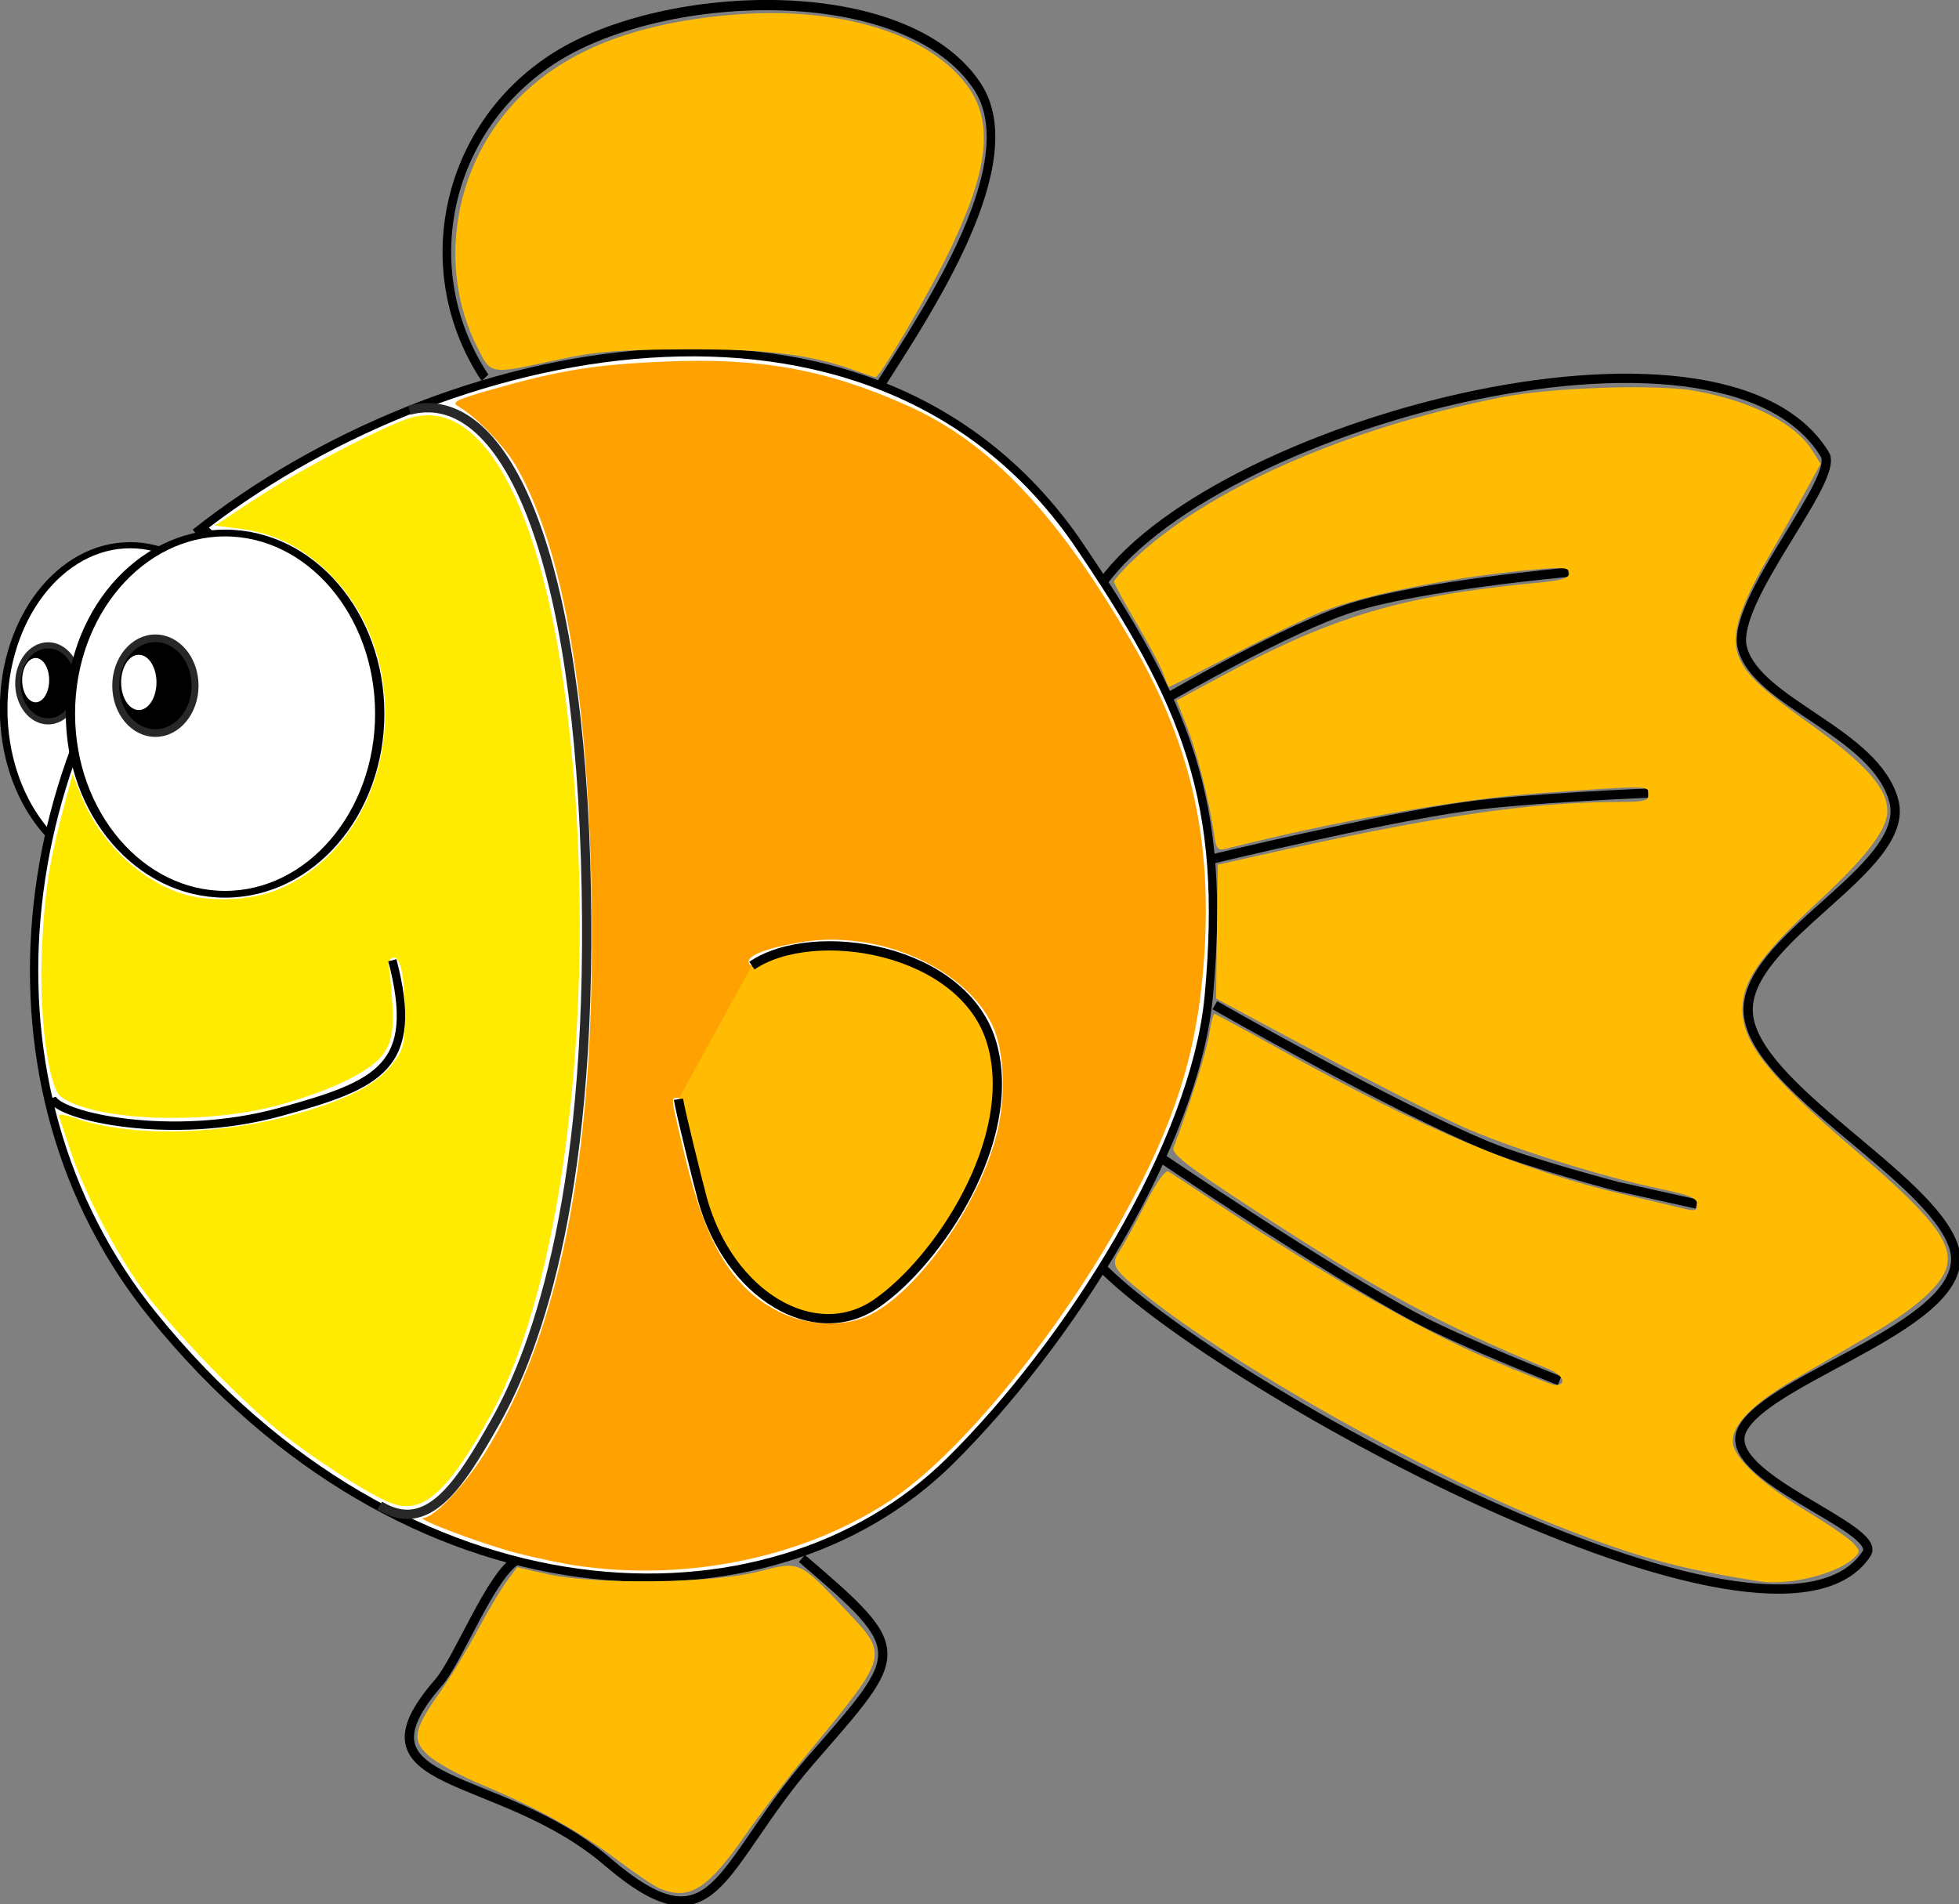 <?xml version="1.0" encoding="UTF-8" standalone="no"?>
<!-- Created with Inkscape (http://www.inkscape.org/) -->

<svg
   xmlns:osb="http://www.openswatchbook.org/uri/2009/osb"
   xmlns:dc="http://purl.org/dc/elements/1.1/"
   xmlns:cc="http://creativecommons.org/ns#"
   xmlns:rdf="http://www.w3.org/1999/02/22-rdf-syntax-ns#"
   xmlns:svg="http://www.w3.org/2000/svg"
   xmlns="http://www.w3.org/2000/svg"
   xmlns:xlink="http://www.w3.org/1999/xlink"
   xmlns:sodipodi="http://sodipodi.sourceforge.net/DTD/sodipodi-0.dtd"
   xmlns:inkscape="http://www.inkscape.org/namespaces/inkscape"
   width="372.405"
   height="362.01"
   id="svg2"
   version="1.1"
   inkscape:version="0.48.1 r9760"
   sodipodi:docname="guestfs-browser.svg"
   inkscape:export-filename="/home/rjones/fish.png"
   inkscape:export-xdpi="90"
   inkscape:export-ydpi="90">
  <rect width="100%" height="100%" fill="#808080" stroke="none"/>
  <defs
     id="defs4">
    <linearGradient
       inkscape:collect="always"
       id="linearGradient6133">
      <stop
         style="stop-color:#003555;stop-opacity:1;"
         offset="0"
         id="stop6135" />
      <stop
         style="stop-color:#003555;stop-opacity:0;"
         offset="1"
         id="stop6137" />
    </linearGradient>
    <linearGradient
       id="linearGradient5807">
      <stop
         id="stop5815"
         offset="0"
         style="stop-color:#667200;stop-opacity:0.824;" />
      <stop
         style="stop-color:#003555;stop-opacity:0;"
         offset="1"
         id="stop5811" />
    </linearGradient>
    <linearGradient
       id="linearGradient3755"
       osb:paint="solid">
      <stop
         style="stop-color:#000000;stop-opacity:1;"
         offset="0"
         id="stop3757" />
    </linearGradient>
    <clipPath
       clipPathUnits="userSpaceOnUse"
       id="clipPath5771">
      <rect
         style="fill:#00385a;fill-opacity:1;stroke:#000000;stroke-width:3.246;stroke-miterlimit:4;stroke-opacity:1;stroke-dasharray:none"
         id="rect5773"
         width="277.565"
         height="614.035"
         x="-372.278"
         y="197.69"
         transform="scale(-1,1)" />
    </clipPath>
    <linearGradient
       inkscape:collect="always"
       xlink:href="#linearGradient5807"
       id="linearGradient5813"
       x1="97.289"
       y1="505.309"
       x2="372.278"
       y2="505.309"
       gradientUnits="userSpaceOnUse" />
    <linearGradient
       inkscape:collect="always"
       xlink:href="#linearGradient5807"
       id="linearGradient5837"
       gradientUnits="userSpaceOnUse"
       x1="97.289"
       y1="505.309"
       x2="372.278"
       y2="505.309" />
    <linearGradient
       inkscape:collect="always"
       xlink:href="#linearGradient5807"
       id="linearGradient5863"
       gradientUnits="userSpaceOnUse"
       x1="97.289"
       y1="505.309"
       x2="372.278"
       y2="505.309" />
    <linearGradient
       inkscape:collect="always"
       xlink:href="#linearGradient6133"
       id="linearGradient6148"
       gradientUnits="userSpaceOnUse"
       x1="-213.632"
       y1="502.839"
       x2="86.353"
       y2="502.839" />
    <clipPath
       clipPathUnits="userSpaceOnUse"
       id="clipPath6154">
      <rect
         y="104.382"
         x="-212.132"
         height="809.042"
         width="269.767"
         id="rect6156"
         style="fill:#55004b;fill-opacity:0.566;stroke:#000000;stroke-width:1.045;stroke-opacity:1" />
    </clipPath>
    <clipPath
       clipPathUnits="userSpaceOnUse"
       id="clipPath6158">
      <rect
         y="82.403"
         x="-350.098"
         height="877.351"
         width="297.247"
         id="rect6160"
         style="fill:#55004b;fill-opacity:0.566;stroke:#000000;stroke-width:1.142;stroke-opacity:1"
         transform="matrix(-1,0.007,0.08,0.997,0,0)" />
    </clipPath>
  </defs>
  <sodipodi:namedview
     id="base"
     pagecolor="#ffffff"
     bordercolor="#666666"
     borderopacity="1.0"
     inkscape:pageopacity="0.0"
     inkscape:pageshadow="2"
     inkscape:zoom="0.7"
     inkscape:cx="22.993046"
     inkscape:cy="166.30928"
     inkscape:document-units="px"
     inkscape:current-layer="layer4"
     showgrid="false"
     inkscape:window-width="1308"
     inkscape:window-height="843"
     inkscape:window-x="4"
     inkscape:window-y="25"
     inkscape:window-maximized="0"
     showguides="true"
     inkscape:guide-bbox="true"
     showborder="true"
     fit-margin-top="0"
     fit-margin-left="0"
     fit-margin-right="0"
     fit-margin-bottom="0" />
  <g
     inkscape:groupmode="layer"
     id="layer4"
     inkscape:label="Sea"
     style="display:inline"
     transform="translate(-537.749,-505.157)" />
  <g
     inkscape:groupmode="layer"
     id="layer2"
     inkscape:label="Behind body"
     style="display:inline"
     transform="translate(-537.749,-505.157)" />
  <g
     inkscape:groupmode="layer"
     id="layer5"
     inkscape:label="XRay"
     style="display:inline"
     transform="translate(-537.749,-505.157)" />
  <g
     inkscape:groupmode="layer"
     id="layer6"
     inkscape:label="Reflection"
     transform="translate(-537.749,-505.157)" />
  <g
     inkscape:label="Body"
     inkscape:groupmode="layer"
     id="layer1"
     style="display:inline"
     transform="translate(-537.749,-505.157)" />
  <g
     inkscape:groupmode="layer"
     id="layer3"
     inkscape:label="Eye front"
     style="display:inline"
     transform="translate(-537.749,-505.157)">
    <g
       id="g5558"
       transform="matrix(0.588,0,0,0.588,480.577,388.277)">
      <path
         transform="matrix(0.818,0,0,0.662,0.249,157.87)"
         sodipodi:type="arc"
         style="fill:#ffffff;fill-opacity:1;stroke:#000000;stroke-width:3;stroke-miterlimit:4;stroke-opacity:1;stroke-dasharray:none;display:inline"
         id="path5236"
         sodipodi:cx="170"
         sodipodi:cy="408.07648"
         sodipodi:rx="50.000004"
         sodipodi:ry="80"
         d="m 220,408.076 c 0,44.183 -22.386,80 -50,80 -27.614,0 -50,-35.817 -50,-80 0,-44.183 22.386,-80 50,-80 27.614,0 50,35.817 50,80 z" />
      <path
         sodipodi:nodetypes="csssc"
         inkscape:connector-curvature="0"
         id="path5212"
         d="m 356.476,702.648 c 35.251,30.144 33.467,30.058 3.065,65.01 -30.402,34.952 -30.767,63.135 -66.017,32.991 -35.251,-30.144 -84.896,-22.915 -54.494,-57.867 6.419,-7.379 16.947,-35.017 25.523,-39.776"
         style="fill:none;stroke:#000000;stroke-width:3;stroke-miterlimit:4;stroke-opacity:1;display:inline" />
      <path
         sodipodi:nodetypes="cssc"
         inkscape:connector-curvature="0"
         id="path5209"
         d="m 253.27,348.483 c -24.84,-31.474 -13.822,-73.481 24.61,-93.824 38.432,-20.343 122.035,-22.955 146.875,8.519 17.403,22.051 -16.907,65.214 -33.828,87.516"
         style="fill:none;stroke:#000000;stroke-width:3;stroke-miterlimit:4;stroke-opacity:1;display:inline"
         transform="matrix(0.928,0,0,1.105,18.996,-64.145)" />
      <path
         sodipodi:nodetypes="csssssssc"
         inkscape:connector-curvature="0"
         id="path5206"
         d="m 452.151,389.353 c 34.361,-52.574 201.933,-98.136 235.065,-43.612 4.877,8.025 -30.646,47.39 -26.665,62.566 4.686,17.866 43.192,27.277 48.974,49.522 5.698,21.923 -49.122,44.503 -47.068,68.732 2.027,23.911 58.824,52.478 66.375,75.234 8.153,24.571 -59.968,41.852 -68.419,59.338 -7.355,15.217 45.734,31.628 40.293,39.953 C 670.851,746.765 484.756,643.783 450.873,605.833"
         style="fill:none;stroke:#000000;stroke-width:3;stroke-miterlimit:4;stroke-opacity:1;display:inline" />
      <path
         sodipodi:nodetypes="csc"
         inkscape:connector-curvature="0"
         id="path5283"
         d="m 475.714,423.791 c 0,0 37.87,-21.989 58.571,-28.571 22.531,-7.164 70,-11.429 70,-11.429"
         style="fill:none;stroke:#000000;stroke-width:3;stroke-linecap:butt;stroke-linejoin:miter;stroke-miterlimit:4;stroke-opacity:1;stroke-dasharray:none;display:inline" />
      <path
         sodipodi:nodetypes="csc"
         inkscape:connector-curvature="0"
         id="path5304"
         d="m 488.571,476.648 c 0,0 54.923,-13.248 82.857,-17.143 C 590.817,456.802 630,455.219 630,455.219"
         style="fill:none;stroke:#000000;stroke-width:3;stroke-linecap:butt;stroke-linejoin:miter;stroke-miterlimit:4;stroke-opacity:1;stroke-dasharray:none;display:inline" />
      <path
         sodipodi:nodetypes="cscc"
         inkscape:connector-curvature="0"
         id="path5306"
         d="m 490,523.791 c 0,0 57.825,33.123 88.571,45.714 C 591.952,574.985 620,582.362 620,582.362 l 25.714,5.714"
         style="fill:none;stroke:#000000;stroke-width:3;stroke-linecap:butt;stroke-linejoin:miter;stroke-miterlimit:4;stroke-opacity:1;stroke-dasharray:none;display:inline" />
      <path
         sodipodi:nodetypes="csc"
         inkscape:connector-curvature="0"
         id="path5308"
         d="m 471.429,572.362 c 0,0 54.967,37.359 84.286,52.857 14.705,7.773 45.714,20 45.714,20"
         style="fill:none;stroke:#000000;stroke-width:3;stroke-linecap:butt;stroke-linejoin:miter;stroke-miterlimit:4;stroke-opacity:1;stroke-dasharray:none;display:inline" />
      <g
         transform="translate(2.944,8.326)"
         id="g5380"
         style="display:inline">
        <path
           transform="matrix(0.571,0,0,0.662,26.642,138.407)"
           d="m 162.857,412.362 c 0,10.257 -7.675,18.571 -17.143,18.571 -9.468,0 -17.143,-8.315 -17.143,-18.571 0,-10.257 7.675,-18.571 17.143,-18.571 9.468,0 17.143,8.315 17.143,18.571 z"
           sodipodi:ry="18.571428"
           sodipodi:rx="17.142857"
           sodipodi:cy="412.36218"
           sodipodi:cx="145.71428"
           id="path5372"
           style="fill:#000000;fill-opacity:1;stroke:#282828;stroke-width:3;stroke-miterlimit:4;stroke-opacity:1;stroke-dasharray:none"
           sodipodi:type="arc" />
        <path
           transform="matrix(0.764,0,0,0.802,-7.145,74.202)"
           d="m 153.571,419.148 c 0,4.931 -2.558,8.929 -5.714,8.929 -3.156,0 -5.714,-3.997 -5.714,-8.929 0,-4.931 2.558,-8.929 5.714,-8.929 3.156,0 5.714,3.997 5.714,8.929 z"
           sodipodi:ry="8.9285707"
           sodipodi:rx="5.7142854"
           sodipodi:cy="419.14789"
           sodipodi:cx="147.85715"
           id="path5374"
           style="fill:#ffffff;fill-opacity:1;stroke:none"
           sodipodi:type="arc" />
      </g>
      <path
         sodipodi:nodetypes="ccsssc"
         inkscape:connector-curvature="0"
         id="path2985"
         d="m 160.37,371.071 c 78.858,-62.42 217.921,-92.904 284.613,2.329 36.468,53.467 48.804,84.768 43.059,147.302 -4.409,47.993 -45.299,112.541 -83.73,150.503 C 345.589,729.21 228.478,725.243 146.608,623.965 86.852,550.042 99.822,439.915 165.431,369.96"
         style="fill:#ffffff;fill-opacity:1;stroke:#000000;stroke-width:2.685;stroke-linecap:butt;stroke-linejoin:miter;stroke-miterlimit:4;stroke-opacity:1;display:inline" />
      <path
         inkscape:connector-curvature="0"
         id="path5400"
         d="m 283.861,705.015 c -4.698,-0.684 -13.517,-2.533 -19.597,-4.109 -11.321,-2.934 -33.283,-11.234 -30.079,-11.367 3.469,-0.144 13.315,-10.554 19.755,-20.887 25.354,-40.679 36.446,-100.501 34.416,-185.616 -1.502,-62.994 -9.512,-107.46 -23.963,-133.034 -3.88,-6.866 -13.114,-16.482 -19.123,-19.914 -2.209,-1.261 -0.341,-2.177 11.021,-5.401 22.001,-6.244 33.345,-8.065 56.187,-9.02 30.708,-1.284 52.026,2.598 78.032,14.21 26.988,12.05 48.845,35.208 73.23,77.589 19,33.021 25.753,64.035 22.578,103.692 -2.317,28.952 -9.578,51.482 -26.289,81.578 -20.75,37.369 -51.992,75.572 -74.055,90.554 -27.717,18.821 -66.049,26.976 -102.114,21.724 z m 94.744,-81.149 c 15.977,-8.151 35.386,-36.019 40.979,-58.84 2.963,-12.092 2.326,-26.654 -1.521,-34.762 -8.891,-18.736 -37.337,-31.054 -61.964,-26.831 -11.328,1.943 -17.58,4.411 -16.802,6.634 0.675,1.929 3.705,1.629 14.535,-1.441 20.709,-5.87 50.756,5.546 59.449,22.586 5.633,11.042 4.886,28.169 -1.949,44.68 -7.433,17.956 -25.257,39.744 -36.382,44.474 -15.756,6.699 -35.092,-4.418 -44.659,-25.674 -2.178,-4.84 -5.359,-14.907 -7.068,-22.372 -4.186,-18.286 -4.288,-18.571 -6.629,-18.571 -2.599,0 -2.758,-1.392 2.209,19.393 6.722,28.128 15.369,42.32 30.326,49.773 9.303,4.636 21.482,5.028 29.477,0.95 z"
         style="fill:#ffa100;fill-opacity:1;stroke:none;display:inline" />
      <path
         inkscape:connector-curvature="0"
         id="path5402"
         d="m 223.832,684.825 c -6.593,-2.352 -26.023,-14.883 -37.143,-23.954 -13.227,-10.79 -35.428,-34.052 -44.085,-46.193 -8.548,-11.987 -18.287,-30.855 -22.473,-43.538 -1.73,-5.242 -3.419,-10.276 -3.753,-11.185 -0.418,-1.137 1.32,-0.988 5.566,0.477 17.704,6.111 47.263,5.416 71.779,-1.689 16.411,-4.756 25.482,-9.513 30.378,-15.93 3.587,-4.702 4.017,-6.425 4.017,-16.092 0,-12.427 -1.472,-19.172 -3.981,-18.249 -0.953,0.35 -1.514,1.521 -1.247,2.601 0.267,1.08 0.797,6.464 1.177,11.964 0.97,14.021 -1.623,18.403 -14.849,25.099 -5.54,2.805 -16.411,6.652 -24.158,8.549 -23.978,5.873 -57.836,4.239 -68.12,-3.287 -4.098,-2.999 -7.143,-26.446 -6.168,-47.504 0.861,-18.591 2.312,-28.133 6.933,-45.586 l 2.992,-11.3 2.693,6.857 c 5.5,14.003 17.352,26.011 30.828,31.236 9.308,3.609 24.231,3.13 33.756,-1.082 36.905,-16.321 45.629,-71.971 15.928,-101.608 -8.518,-8.5 -17.977,-13.264 -29.127,-14.672 l -8.087,-1.021 12.857,-8.482 c 14.234,-9.39 42.915,-24.356 50.76,-26.486 22.314,-6.058 40.928,26.763 49.243,86.828 12.208,88.189 1.943,189.746 -23.857,236.03 -13.898,24.933 -21.699,31.842 -31.86,28.217 z"
         style="fill:#ffeb00;fill-opacity:1;stroke:none;display:inline" />
      <path
         inkscape:connector-curvature="0"
         id="path5404"
         d="m 374.325,318.772 c -14.526,-5.342 -28.849,-7.16 -55.493,-7.04 -21.854,0.098 -29.025,0.682 -41.429,3.374 -22.189,4.816 -21.334,4.954 -25.949,-4.212 -13.125,-26.067 -7.414,-59.446 13.807,-80.7 15.025,-15.049 36.898,-23.688 67.092,-26.498 34.826,-3.241 64.29,5.307 77.31,22.429 8.86,11.651 7.397,26.838 -5.106,53.017 -6.785,14.205 -22.843,41.7 -24.296,41.6 -0.393,-0.027 -3.064,-0.913 -5.936,-1.97 z"
         style="fill:#ffbc02;fill-opacity:1;stroke:none;display:inline" />
      <path
         inkscape:connector-curvature="0"
         id="path5406"
         d="m 310.649,809.432 c -1.751,-0.704 -7.876,-4.813 -13.612,-9.13 -12.624,-9.501 -25.908,-16.901 -43.669,-24.323 -7.326,-3.062 -15.271,-7.388 -17.654,-9.615 -5.413,-5.056 -4.848,-8.175 3.678,-20.329 3.362,-4.793 8.868,-13.857 12.236,-20.142 3.368,-6.286 7.628,-13.444 9.468,-15.908 l 3.345,-4.479 9.695,2.212 c 15.092,3.444 53.507,2.999 68.218,-0.791 13.534,-3.486 13.143,-3.658 28.372,12.485 13.865,14.698 13.987,14.227 -11.817,45.644 -6.831,8.317 -16.082,20.377 -20.557,26.8 -12.417,17.82 -18.113,21.434 -27.704,17.576 z"
         style="fill:#ffbc02;fill-opacity:1;stroke:none;display:inline" />
      <path
         inkscape:connector-curvature="0"
         id="path5408"
         d="m 665.975,710.033 c -26.342,-4.072 -40.267,-7.942 -67.143,-18.661 -41.64,-16.607 -103.175,-51.292 -131.786,-74.282 -10.111,-8.124 -10.864,-9.504 -7.7,-14.093 1.069,-1.55 4.663,-8.123 7.987,-14.607 3.868,-7.544 6.64,-11.438 7.7,-10.812 0.911,0.538 9.237,6.035 18.503,12.217 31.038,20.706 63.751,39.35 84.508,48.163 11.205,4.758 21.071,8.651 21.924,8.651 4.056,0 2.774,-3.158 -2.106,-5.189 -36.933,-15.368 -55.188,-25.291 -97.385,-52.933 -19.926,-13.053 -24.596,-16.717 -23.831,-18.699 4.827,-12.503 10.708,-31.169 11.515,-36.551 0.547,-3.645 1.298,-6.627 1.67,-6.627 0.372,0 10.102,5.266 21.624,11.702 45.667,25.511 77.95,39.062 111.662,46.871 7.464,1.729 15.661,3.67 18.214,4.313 3.914,0.986 4.643,0.778 4.643,-1.329 0,-1.978 -2.456,-3.013 -11.786,-4.965 -19.65,-4.113 -49.529,-13.53 -64.643,-20.374 -7.857,-3.558 -28.884,-14.283 -46.725,-23.834 l -32.44,-17.364 0.297,-21.643 0.297,-21.643 10.714,-2.404 c 59.513,-13.355 89.263,-17.8 119.643,-17.877 7.542,-0.019 8.929,-0.411 8.929,-2.523 0.001,-2.831 -0.207,-2.832 -35.715,-0.269 -25.269,1.824 -66.103,9.059 -100.212,17.756 -3.572,0.911 -3.834,0.619 -4.705,-5.225 -1.617,-10.861 -5.451,-25.871 -8.776,-34.355 l -3.225,-8.229 15.244,-8.184 c 35.593,-19.107 58.219,-25.767 101.316,-29.818 7.85,-0.738 10.357,-1.495 10.357,-3.129 0,-1.82 -1.725,-2.004 -11.071,-1.184 -25.737,2.257 -54.609,7.976 -68.929,13.652 -4.321,1.713 -17.114,7.891 -28.428,13.729 -11.314,5.838 -20.733,10.614 -20.932,10.614 -0.199,0 -1.021,-1.893 -1.828,-4.207 -0.807,-2.314 -4.727,-9.726 -8.711,-16.472 -3.985,-6.746 -7.245,-12.755 -7.245,-13.353 0,-0.598 2.732,-3.704 6.071,-6.903 23.877,-22.87 68.561,-42.64 119.186,-52.73 16.014,-3.192 50.521,-4.32 62.753,-2.052 18.238,3.382 32.125,10.433 37.61,19.095 l 2.824,4.461 -5.491,10.009 c -3.02,5.505 -8.472,15.152 -12.116,21.438 -8.289,14.3 -11.133,23.273 -9.348,29.496 1.784,6.221 6.815,11.221 22.797,22.653 18.736,13.403 25.714,21.192 25.714,28.703 0,5.9 -6.766,14.788 -22.03,28.943 -17.623,16.341 -23.818,24.588 -24.708,32.891 -1.281,11.941 6.913,22.63 37.264,48.611 23.535,20.146 30.442,28.903 28.777,36.485 -1.323,6.023 -9.816,13.682 -25.017,22.56 -7.464,4.359 -18.622,10.888 -24.794,14.507 -12.835,7.526 -19.492,14.265 -19.492,19.732 0,5.097 9.227,13.749 24.5,22.975 6.627,4.003 13.152,8.497 14.5,9.987 2.318,2.562 2.312,2.835 -0.112,5.029 -5.592,5.061 -20.901,8.739 -30.316,7.284 l -3e-5,0 z"
         style="fill:#ffbc02;fill-opacity:1;stroke:none;display:inline" />
      <path
         transform="matrix(1,0,0,0.73,0,131.618)"
         d="m 220,408.076 c 0,44.183 -22.386,80 -50,80 -27.614,0 -50,-35.817 -50,-80 0,-44.183 22.386,-80 50,-80 27.614,0 50,35.817 50,80 z"
         sodipodi:ry="80"
         sodipodi:rx="50.000004"
         sodipodi:cy="408.07648"
         sodipodi:cx="170"
         id="path5216"
         style="fill:#ffffff;fill-opacity:1;stroke:#000000;stroke-width:3;stroke-miterlimit:4;stroke-opacity:1;stroke-dasharray:none"
         sodipodi:type="arc" />
      <path
         sodipodi:nodetypes="csc"
         inkscape:connector-curvature="0"
         id="path5267"
         d="m 224.076,509.239 c 9.085,34.565 -4.318,40.262 -36.232,49.053 -35.184,9.691 -72.036,1.372 -73.818,-4.527"
         style="fill:none;stroke:#000000;stroke-width:2.719;stroke-miterlimit:4;stroke-opacity:1" />
      <path
         sodipodi:nodetypes="csssc"
         inkscape:connector-curvature="0"
         id="path5251"
         d="m 340.307,510.994 c 19.899,-13.588 68.948,-5.724 77.655,25.331 8.707,31.055 -17.606,70.393 -37.505,83.981 -19.899,13.588 -47.398,-2.67 -56.105,-33.725 -1.03,-3.673 -7.214,-28.478 -7.766,-32.393"
         style="fill:#ffbc02;fill-opacity:1;stroke:#000000;stroke-width:3;stroke-miterlimit:4;stroke-opacity:1;stroke-dasharray:none" />
      <path
         sodipodi:nodetypes="cssc"
         inkscape:connector-curvature="0"
         id="path5323"
         d="m 229.599,331.4 c 28.354,-7.605 53.614,38.875 56.935,145.158 3.321,106.282 -15.768,158.176 -29.092,181.817 -11.966,21.233 -22.056,36.583 -37.45,27.208"
         style="fill:none;stroke:#282828;stroke-width:3;stroke-miterlimit:4;stroke-opacity:1" />
      <g
         transform="translate(7.821,8.831)"
         id="g5376">
        <path
           sodipodi:type="arc"
           style="fill:#000000;fill-opacity:1;stroke:#282828;stroke-width:3;stroke-miterlimit:4;stroke-opacity:1;stroke-dasharray:none"
           id="path5326"
           sodipodi:cx="145.71428"
           sodipodi:cy="412.36218"
           sodipodi:rx="17.142857"
           sodipodi:ry="18.571428"
           d="m 162.857,412.362 c 0,10.257 -7.675,18.571 -17.143,18.571 -9.468,0 -17.143,-8.315 -17.143,-18.571 0,-10.257 7.675,-18.571 17.143,-18.571 9.468,0 17.143,8.315 17.143,18.571 z"
           transform="matrix(0.748,0,0,0.825,30.658,71.443)" />
        <path
           sodipodi:type="arc"
           style="fill:#ffffff;fill-opacity:1;stroke:none"
           id="path5341"
           sodipodi:cx="147.85715"
           sodipodi:cy="419.14789"
           sodipodi:rx="5.7142854"
           sodipodi:ry="8.9285707"
           d="m 153.571,419.148 c 0,4.931 -2.558,8.929 -5.714,8.929 -3.156,0 -5.714,-3.997 -5.714,-8.929 0,-4.931 2.558,-8.929 5.714,-8.929 3.156,0 5.714,3.997 5.714,8.929 z"
           transform="translate(-13.571,-8.571)" />
      </g>
    </g>
  </g>
</svg>
